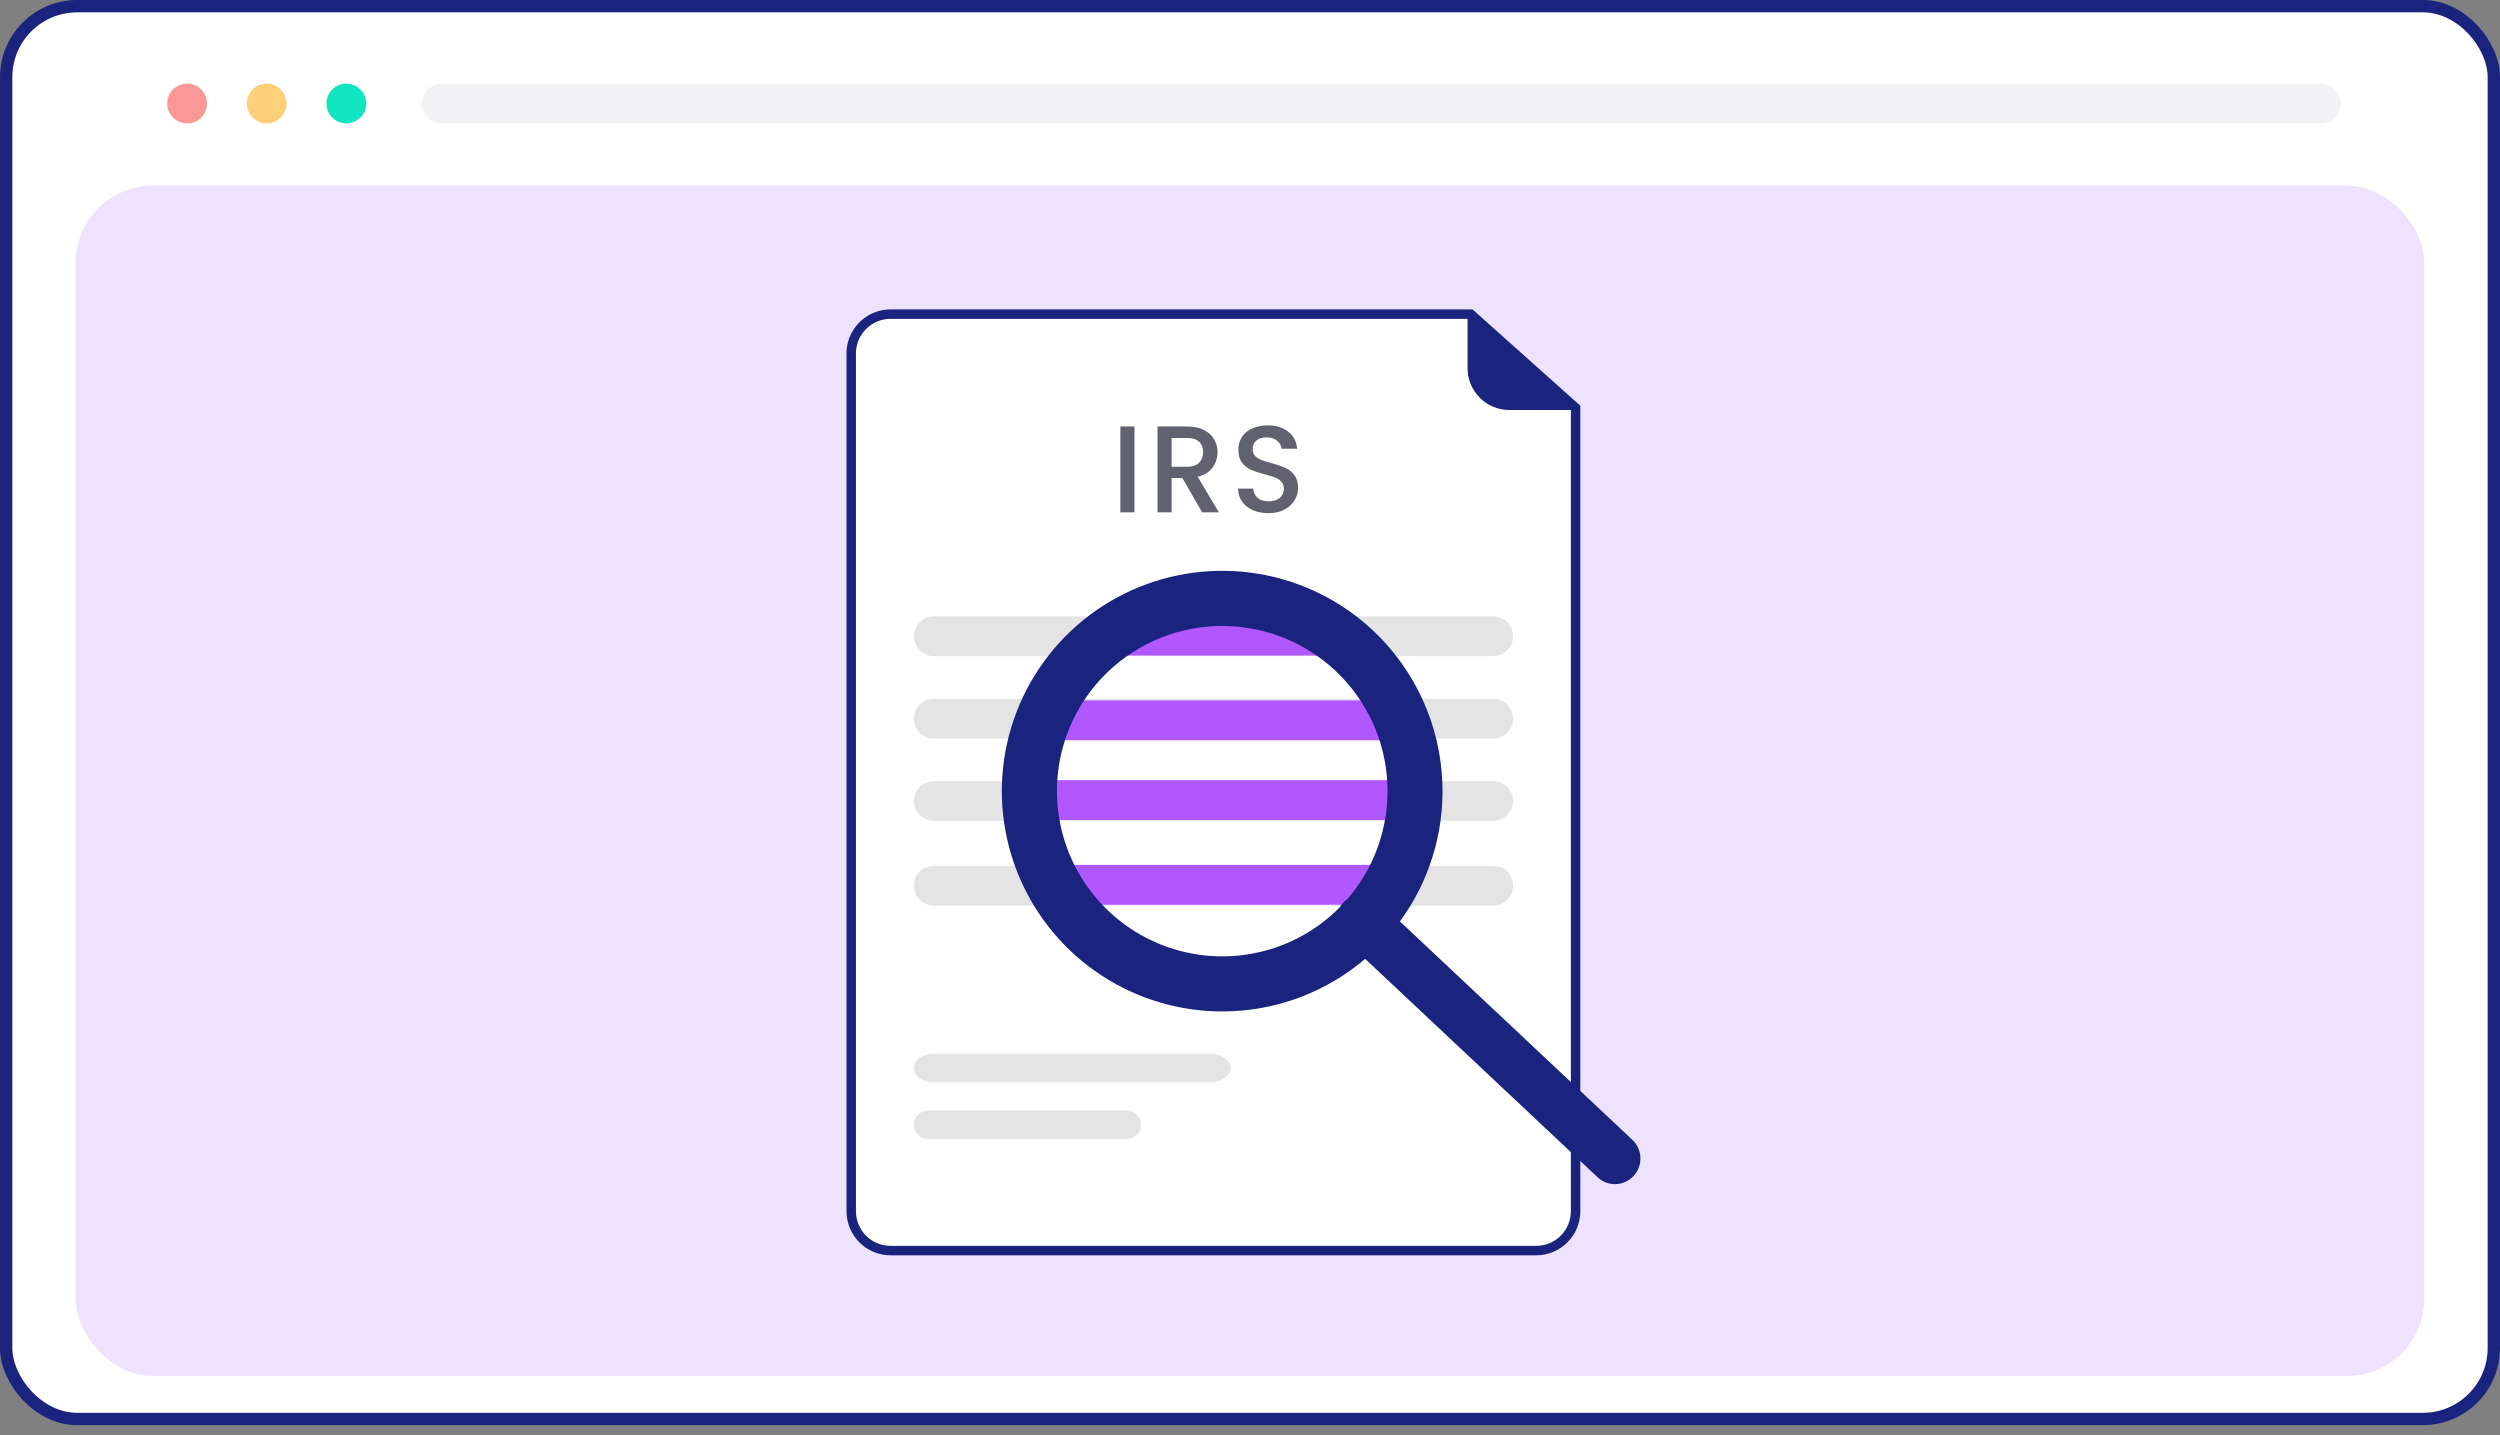 <svg width="162" height="93" viewBox="0 0 162 93" fill="none" xmlns="http://www.w3.org/2000/svg">
<rect x="0" y="0" width="162" height="93" fill="#808080" stroke="none"/>
<rect x="0.4" y="0.4" width="161.2" height="91.55" rx="4.6" fill="white" stroke="#1A237E" stroke-width="0.8"/>
<rect x="4.901" y="12.03" width="152.197" height="77.131" rx="5" fill="#EDE3FF"/>
<path d="M55 23.375C55 21.748 56.319 20.43 57.945 20.43H95.127V23.823C95.127 24.253 95.239 24.676 95.452 25.049C95.719 25.515 96.13 25.882 96.624 26.094L96.691 26.123C96.995 26.253 97.321 26.326 97.651 26.338L102.121 26.504V78.227C102.121 79.853 100.803 81.172 99.176 81.172H57.945C56.319 81.172 55 79.853 55 78.227V23.375Z" fill="white"/>
<path d="M73.512 27.637V33.197H72.6V27.637H73.512ZM77.897 33.197L76.617 30.973H75.921V33.197H75.009V27.637H76.929C77.356 27.637 77.716 27.712 78.009 27.861C78.308 28.011 78.529 28.211 78.673 28.461C78.823 28.712 78.897 28.992 78.897 29.301C78.897 29.664 78.791 29.995 78.577 30.293C78.369 30.587 78.047 30.787 77.609 30.893L78.985 33.197H77.897ZM75.921 30.245H76.929C77.271 30.245 77.527 30.16 77.697 29.989C77.873 29.819 77.961 29.589 77.961 29.301C77.961 29.013 77.876 28.789 77.705 28.629C77.535 28.464 77.276 28.381 76.929 28.381H75.921V30.245ZM82.196 33.253C81.823 33.253 81.487 33.189 81.188 33.061C80.889 32.928 80.655 32.741 80.484 32.501C80.313 32.261 80.228 31.981 80.228 31.661H81.204C81.225 31.901 81.319 32.099 81.484 32.253C81.655 32.408 81.892 32.485 82.196 32.485C82.511 32.485 82.756 32.411 82.932 32.261C83.108 32.107 83.196 31.909 83.196 31.669C83.196 31.483 83.14 31.331 83.028 31.213C82.921 31.096 82.785 31.005 82.62 30.941C82.46 30.877 82.236 30.808 81.948 30.733C81.585 30.637 81.289 30.541 81.06 30.445C80.836 30.344 80.644 30.189 80.484 29.981C80.324 29.773 80.244 29.496 80.244 29.149C80.244 28.829 80.324 28.549 80.484 28.309C80.644 28.069 80.868 27.885 81.156 27.757C81.444 27.629 81.777 27.565 82.156 27.565C82.695 27.565 83.135 27.701 83.476 27.973C83.823 28.24 84.015 28.608 84.052 29.077H83.044C83.028 28.875 82.932 28.701 82.756 28.557C82.58 28.413 82.348 28.341 82.06 28.341C81.799 28.341 81.585 28.408 81.42 28.541C81.255 28.675 81.172 28.867 81.172 29.117C81.172 29.288 81.223 29.429 81.324 29.541C81.431 29.648 81.564 29.733 81.724 29.797C81.884 29.861 82.103 29.931 82.38 30.005C82.748 30.107 83.047 30.208 83.276 30.309C83.511 30.411 83.708 30.568 83.868 30.781C84.033 30.989 84.116 31.269 84.116 31.621C84.116 31.904 84.039 32.171 83.884 32.421C83.735 32.672 83.513 32.875 83.22 33.029C82.932 33.179 82.591 33.253 82.196 33.253Z" fill="#606270"/>
<path d="M56.275 20.522H56.275L56.264 20.528C56.26 20.531 56.256 20.533 56.252 20.536C55.848 20.784 55.514 21.131 55.282 21.545C55.049 21.96 54.926 22.428 54.926 22.905V22.905V23.303V23.377H54.926L54.926 78.49L54.926 78.49C54.927 79.227 55.221 79.934 55.741 80.455C56.262 80.977 56.968 81.27 57.705 81.271H57.705H99.553H99.553C100.29 81.27 100.996 80.977 101.517 80.455C102.038 79.934 102.331 79.227 102.332 78.49V78.49V26.358V26.325L102.307 26.303L95.414 20.142L95.393 20.124H95.365L57.705 20.124L57.705 20.124C57.197 20.124 56.703 20.264 56.275 20.522H56.275ZM55.872 21.494C56.183 21.089 56.619 20.798 57.111 20.667C57.305 20.615 57.505 20.589 57.705 20.589H57.705H95.216L101.866 26.532V78.49C101.865 79.103 101.621 79.692 101.188 80.126C100.754 80.56 100.166 80.804 99.553 80.805H57.705C57.092 80.804 56.504 80.56 56.07 80.126C55.637 79.692 55.393 79.103 55.392 78.49L55.392 23.377H55.392V23.303L55.392 22.905C55.392 22.905 55.392 22.905 55.392 22.905C55.392 22.394 55.561 21.898 55.872 21.494Z" fill="#1A237E" stroke="#1A237E" stroke-width="0.147"/>
<path d="M102.099 26.568H97.803C97.086 26.567 96.398 26.282 95.891 25.774C95.384 25.267 95.099 24.578 95.098 23.86V20.357C95.098 20.314 95.115 20.274 95.144 20.244C95.174 20.214 95.215 20.197 95.257 20.197C95.299 20.197 95.34 20.214 95.37 20.244C95.399 20.274 95.416 20.314 95.416 20.357V23.86C95.417 24.494 95.668 25.101 96.116 25.549C96.563 25.997 97.17 26.249 97.803 26.25H102.099C102.141 26.25 102.182 26.266 102.212 26.296C102.241 26.326 102.258 26.366 102.258 26.409C102.258 26.451 102.241 26.491 102.212 26.521C102.182 26.551 102.141 26.568 102.099 26.568Z" fill="#1A237E"/>
<path d="M96.775 42.518H60.496C60.159 42.518 59.835 42.382 59.596 42.14C59.358 41.899 59.223 41.571 59.223 41.229C59.223 40.888 59.358 40.56 59.596 40.318C59.835 40.077 60.159 39.941 60.496 39.941H96.775C97.113 39.941 97.437 40.077 97.675 40.318C97.914 40.56 98.048 40.888 98.048 41.229C98.048 41.571 97.914 41.899 97.675 42.14C97.437 42.382 97.113 42.518 96.775 42.518Z" fill="#E4E4E4"/>
<path d="M78.477 70.128H60.496C60.159 70.128 59.835 70.031 59.596 69.858C59.358 69.686 59.223 69.451 59.223 69.207C59.223 68.963 59.358 68.729 59.596 68.557C59.835 68.384 60.159 68.287 60.496 68.287H78.477C78.814 68.287 79.138 68.384 79.377 68.557C79.615 68.729 79.75 68.963 79.75 69.207C79.75 69.451 79.615 69.686 79.377 69.858C79.138 70.031 78.814 70.128 78.477 70.128Z" fill="#E4E4E4"/>
<path d="M73.026 73.809H60.128C59.885 73.809 59.653 73.712 59.482 73.54C59.311 73.367 59.214 73.133 59.214 72.889C59.214 72.645 59.311 72.411 59.482 72.238C59.653 72.066 59.885 71.969 60.128 71.969H73.026C73.269 71.969 73.501 72.066 73.672 72.238C73.844 72.411 73.94 72.645 73.94 72.889C73.94 73.133 73.844 73.367 73.672 73.54C73.501 73.712 73.269 73.809 73.026 73.809Z" fill="#E4E4E4"/>
<path d="M96.775 47.859H60.496C60.159 47.859 59.835 47.723 59.596 47.482C59.358 47.24 59.223 46.912 59.223 46.571C59.223 46.229 59.358 45.901 59.596 45.66C59.835 45.418 60.159 45.282 60.496 45.282H96.775C97.113 45.282 97.437 45.418 97.675 45.66C97.914 45.901 98.048 46.229 98.048 46.571C98.048 46.912 97.914 47.24 97.675 47.482C97.437 47.723 97.113 47.859 96.775 47.859Z" fill="#E4E4E4"/>
<path d="M96.775 53.194H60.496C60.159 53.194 59.835 53.058 59.596 52.816C59.358 52.575 59.223 52.247 59.223 51.905C59.223 51.564 59.358 51.236 59.596 50.994C59.835 50.753 60.159 50.617 60.496 50.617H96.775C97.113 50.617 97.437 50.753 97.675 50.994C97.914 51.236 98.048 51.564 98.048 51.905C98.048 52.247 97.914 52.575 97.675 52.816C97.437 53.058 97.113 53.194 96.775 53.194Z" fill="#E4E4E4"/>
<path d="M96.775 58.687H60.496C60.159 58.687 59.835 58.551 59.596 58.31C59.358 58.068 59.223 57.74 59.223 57.399C59.223 57.057 59.358 56.729 59.596 56.487C59.835 56.246 60.159 56.11 60.496 56.11H96.775C97.113 56.11 97.437 56.246 97.675 56.487C97.914 56.729 98.048 57.057 98.048 57.399C98.048 57.74 97.914 58.068 97.675 58.31C97.437 58.551 97.113 58.687 96.775 58.687Z" fill="#E4E4E4"/>
<path d="M85.787 42.479H73.114C72.996 42.479 72.883 42.343 72.799 42.101C72.716 41.858 72.669 41.53 72.669 41.187C72.669 40.845 72.716 40.516 72.799 40.274C72.883 40.032 72.996 39.895 73.114 39.895H85.787C85.905 39.895 86.018 40.032 86.101 40.274C86.185 40.516 86.232 40.845 86.232 41.187C86.232 41.53 86.185 41.858 86.101 42.101C86.018 42.343 85.905 42.479 85.787 42.479Z" fill="#B157FF"/>
<path d="M90.292 47.969H67.963C67.755 47.969 67.556 47.833 67.409 47.59C67.262 47.348 67.18 47.02 67.18 46.677C67.18 46.334 67.262 46.006 67.409 45.764C67.556 45.521 67.755 45.385 67.963 45.385H90.292C90.5 45.385 90.7 45.521 90.846 45.764C90.993 46.006 91.076 46.334 91.076 46.677C91.076 47.02 90.993 47.348 90.846 47.59C90.7 47.833 90.5 47.969 90.292 47.969Z" fill="#B157FF"/>
<path d="M90.864 53.135H66.422C66.195 53.135 65.977 52.999 65.816 52.757C65.655 52.515 65.565 52.186 65.565 51.844C65.565 51.501 65.655 51.173 65.816 50.93C65.977 50.688 66.195 50.552 66.422 50.552H90.864C91.091 50.552 91.309 50.688 91.47 50.93C91.631 51.173 91.721 51.501 91.721 51.844C91.721 52.186 91.631 52.515 91.47 52.757C91.309 52.999 91.091 53.135 90.864 53.135Z" fill="#B157FF"/>
<path d="M90.292 58.625H67.963C67.755 58.625 67.556 58.489 67.409 58.247C67.262 58.004 67.18 57.676 67.18 57.333C67.18 56.991 67.262 56.662 67.409 56.42C67.556 56.178 67.755 56.042 67.963 56.042H90.292C90.5 56.042 90.7 56.178 90.846 56.42C90.993 56.662 91.076 56.991 91.076 57.333C91.076 57.676 90.993 58.004 90.846 58.247C90.7 58.489 90.5 58.625 90.292 58.625Z" fill="#B157FF"/>
<path d="M95.291 23.559V20.43L102.102 26.504C101.672 26.443 100.188 26.357 98.421 26.504C96.654 26.651 95.598 25.338 95.291 24.663V23.559Z" fill="#1A237E"/>
<path fill-rule="evenodd" clip-rule="evenodd" d="M87.306 58.266C88.131 57.312 88.784 56.215 89.231 55.022C89.974 53.039 90.112 50.88 89.628 48.819C89.143 46.757 88.058 44.885 86.51 43.44C84.432 41.505 81.671 40.472 78.833 40.569C75.995 40.666 73.311 41.885 71.371 43.958C69.925 45.505 68.971 47.447 68.629 49.537C68.288 51.627 68.574 53.771 69.451 55.699C70.329 57.626 71.758 59.25 73.559 60.366C75.36 61.482 77.451 62.038 79.569 61.966C81.686 61.894 83.734 61.195 85.454 59.959C85.936 59.613 86.385 59.229 86.8 58.812C86.862 58.703 86.937 58.602 87.023 58.509C87.108 58.417 87.203 58.336 87.306 58.266ZM88.463 62.133C86.74 63.601 84.685 64.643 82.466 65.164C79.716 65.809 76.837 65.624 74.192 64.634C71.546 63.643 69.254 61.891 67.605 59.598C65.956 57.305 65.024 54.575 64.927 51.753C64.83 48.931 65.573 46.144 67.06 43.744C68.548 41.344 70.714 39.439 73.285 38.27C75.856 37.101 78.716 36.721 81.504 37.176C84.291 37.632 86.881 38.904 88.946 40.831C91.711 43.418 93.337 46.995 93.467 50.777C93.578 53.995 92.599 57.137 90.716 59.709L105.778 73.862C106.097 74.162 106.284 74.577 106.299 75.016C106.313 75.455 106.153 75.883 105.855 76.205C105.556 76.526 105.143 76.716 104.707 76.731C104.27 76.747 103.846 76.588 103.527 76.288L88.463 62.133Z" fill="#1A237E"/>
<path d="M27.343 6.707C27.343 5.995 27.921 5.417 28.633 5.417H150.391C151.104 5.417 151.681 5.995 151.681 6.707C151.681 7.419 151.104 7.997 150.391 7.997H28.633C27.921 7.997 27.343 7.419 27.343 6.707Z" fill="#F2F2F4"/>
<circle cx="12.124" cy="6.707" r="1.29" fill="#FA9898"/>
<circle cx="17.283" cy="6.707" r="1.29" fill="#FFD079"/>
<circle cx="22.442" cy="6.707" r="1.29" fill="#11E6C1"/>
</svg>
